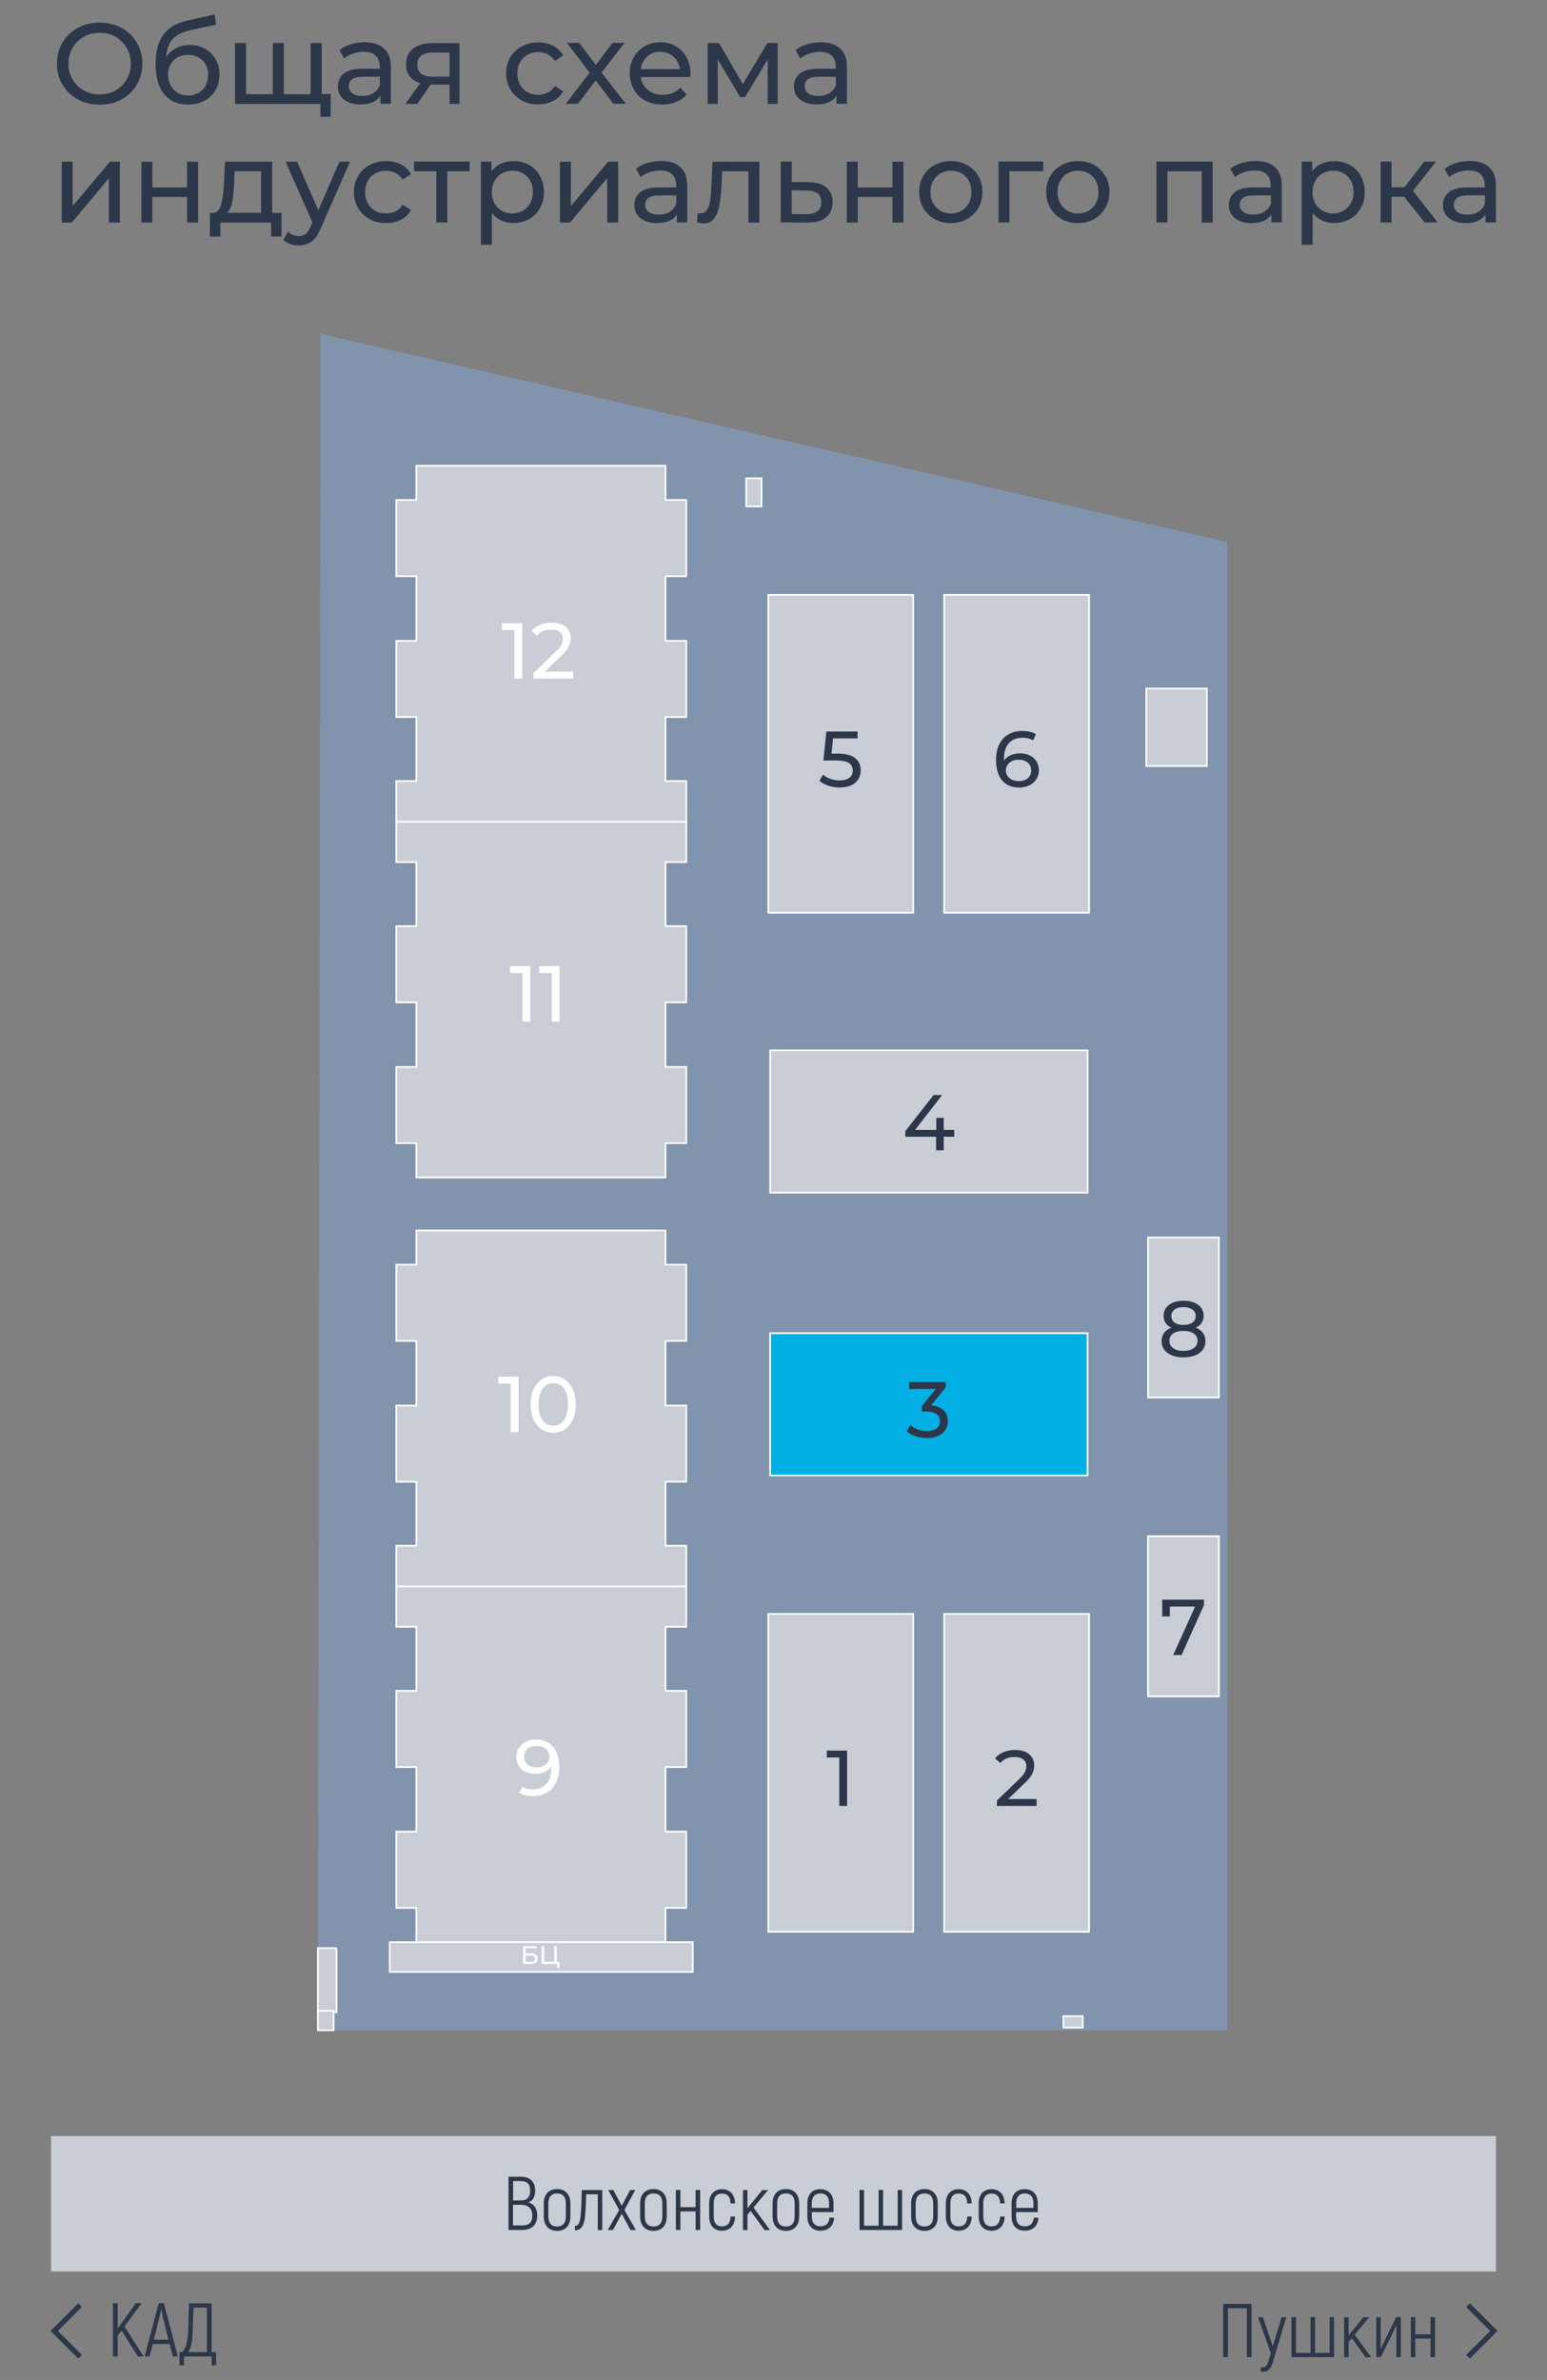 <?xml version="1.0" encoding="UTF-8"?> <svg xmlns="http://www.w3.org/2000/svg" xmlns:xlink="http://www.w3.org/1999/xlink" version="1.1" id="Слой_1" x="0px" y="0px" viewBox="0 0 3640.2 5600" style="enable-background:new 0 0 3640.2 5600;" xml:space="preserve"><rect x="0" y="0" width="3640.2" height="5600" fill="#808080" stroke="none"/> <style type="text/css"> .st0{fill:#8294AD;} .st1{fill:#C9CED6;stroke:#FFFFFF;stroke-width:4;stroke-miterlimit:10;} .st2{fill:#02AFE5;stroke:#FFFFFF;stroke-width:4;stroke-miterlimit:10;} .st3{fill:#C9CED6;} .st4{fill:#2C3749;} .st5{fill:none;stroke:#2C3749;stroke-width:12.14;stroke-miterlimit:10;} .st6{fill:#FFFFFF;} .st7{enable-background:new ;} </style> <title>Shema-b1</title> <polygon class="st0" points="754.3,1096.7 754.3,786.1 2887.7,1275.4 2887.7,4777.2 748,4777.2 "></polygon> <polygon class="st0" points="2887.7,3480.8 2887.7,4777.2 2869.6,4777.2 2868.1,3614.8 2859.8,3549.6 "></polygon> <path class="st0" d="M2831.8,3276.1v107.6c0,0,5.4,41.2,39.4,41.2h16.5V1275.4L1773.9,1020c0,0,7.9,10.1,40.8,17.1l908,208.3v61.5 h-20.3c0,0-33.6,7-33.6,31.4v19.6c0,0-0.2,13.3,16.3,26.6H2871l-8.4,174.3h-140.2l-36.8,21l-16.3,40.3v120l0.9,124l198.5,1.9 l-0.7,1398.1L2831.8,3276.1z"></path> <path class="st0" d="M2709.9,3130.2c0,0-43.8,5.1-43.8-53.1v-179.4c0,0,1.4-69,60.6-68.5h138.9v-690.6h-131.9 c0,0-49.4-3.7-57.8-33.1v-16.3c0,0,3.7-14.9,18.2-14.9h14c0,0,15.9,3.7,15.9,15.8v28.9h141.7v-250.3h-199.5v-241.9 c0,0,0.9-63.8,56.4-68h140.3v-166.9h-149.1c-9.9-0.1-19.7-2.6-28.4-7.4h185.9v179h-136.5c0,0-61.1,4.2-61.1,63.4v57.8h30.8v22.8 H2674v155.1h197.1l-3,1049.2L2709.9,3130.2z"></path> <path class="st0" d="M2665.4,4777.2v-414.9c0,0-3.5-77.3,77.3-77.3h126.9v492.1L2665.4,4777.2L2665.4,4777.2z"></path> <path class="st0" d="M1892,3816.9v-120.6c0,0-1-38.9-38.8-38.9h-37.7c0,0-61.9,2.8-61.9,74.8v890.5c0,0,3.2,64.5,50.3,64.5h54.5 c0,0,33.6-2.3,33.6-39V3816.9z"></path> <path class="st0" d="M2057.6,4530.8v119.5c0,0,3.1,31.5,28.3,31.5h33.6c0,0,41.9-1.8,41.9-59.1v-889.2c0,0,7.3-76.1-43-76.1h-25.2 c0,0-35.6,7.6-35.6,38.9V4530.8L2057.6,4530.8z"></path> <path class="st0" d="M852.8,3650.1c6.1-7.2,14.7-13.3,26.6-13.3l53.2-0.1v59.6h-79.8V3650.1z"></path> <path class="st0" d="M932.4,3767.8v57.9h-56.7c0,0-12.9-1.7-23.1-9.2v-48.7H932.4z"></path> <path class="st0" d="M852.8,3650.1v39.2h79.8v79.2h-79.8v48.4c-6.6-4.9-12.2-12.3-12.3-23.3v-119.8 C840.5,3673.9,843.9,3660.7,852.8,3650.1z"></path> <rect x="852.8" y="3702.5" class="st0" width="80.8" height="53.5"></rect> <path class="st0" d="M852.8,4323.2v69.2h79.8v19.6h-79.8v68c-6.6-4.9-12.2-12.3-12.3-23.3V4347 C840.5,4347,843.9,4333.8,852.8,4323.2z"></path> <path class="st0" d="M852.8,4323.2c6.1-7.2,14.7-13.3,26.6-13.3l53.2-0.1v82.6h-79.8V4323.2z"></path> <path class="st0" d="M932.5,4412v77.2h-56.7c0,0-12.9-1.7-23.1-9.2v-68H932.5z"></path> <path class="st0" d="M1683.3,4569.9c0,0,23.5-0.7,23.5,23.5v46.5c0,0-11.2,45.8-47.4,47.4H901.1c0,0-57.3-4.7-60.1-47.4v-39.1 c0,0,1-30.8,26-30.8h816.3V4569.9z"></path> <polygon class="st0" points="1630.1,4569.9 1683.3,4569.9 1683.3,4654.5 1662.3,4675.5 1553.3,4675.5 1553.3,4626.2 1540.7,4626.2 1540.7,4675.5 1307.9,4675.5 1307.9,4622.7 1237.7,4622.7 1237.7,4675.5 1003.8,4675.5 1003.8,4622.7 993.4,4622.7 993.4,4675.5 886.4,4675.5 867,4656.1 867,4569.9 "></polygon> <rect x="1763.8" y="3797.5" class="st0" width="44" height="748"></rect> <path class="st0" d="M2478.6,3816.9v-120.6c0,0,1-38.9,38.8-38.9h37.8c0,0,61.9,2.8,61.9,74.8v890.5c0,0-3.1,64.5-50.3,64.5h-54.5 c0,0-33.6-2.3-33.6-39L2478.6,3816.9L2478.6,3816.9z"></path> <path class="st0" d="M2313,4530.8v119.5c0,0-3.1,31.5-28.3,31.5h-33.6c0,0-41.9-1.8-41.9-59.1v-889.2c0,0-7.3-76.1,43-76.1h25.2 c0,0,35.7,7.6,35.7,38.9L2313,4530.8L2313,4530.8z"></path> <rect x="2562.7" y="3797.5" class="st0" width="44" height="748"></rect> <path class="st0" d="M1892,1419.1v-120.6c0,0-1-38.9-38.8-38.9h-37.7c0,0-61.9,2.8-61.9,74.8V2225c0,0,3.2,64.6,50.3,64.6h54.5 c0,0,33.6-2.3,33.6-39V1419.1z"></path> <path class="st0" d="M2057.6,2133.1v119.5c0,0,3.1,31.5,28.3,31.5h33.6c0,0,41.9-1.8,41.9-59.1v-889.3c0,0,7.3-76.1-43-76.1h-25.2 c0,0-35.6,7.6-35.6,38.9V2133.1L2057.6,2133.1z"></path> <rect x="1763.8" y="1399.7" class="st0" width="44" height="748"></rect> <path class="st0" d="M2478.6,1419.1v-120.6c0,0,1-38.9,38.8-38.9h37.8c0,0,61.9,2.8,61.9,74.8V2225c0,0-3.1,64.6-50.3,64.6h-54.5 c0,0-33.6-2.3-33.6-39L2478.6,1419.1L2478.6,1419.1z"></path> <path class="st0" d="M2313,2133.1v119.5c0,0-3.1,31.5-28.3,31.5h-33.6c0,0-41.9-1.8-41.9-59.1v-889.3c0,0-7.3-76.1,43-76.1h25.2 c0,0,35.7,7.6,35.7,38.9L2313,2133.1L2313,2133.1z"></path> <rect x="2562.7" y="1399.7" class="st0" width="44" height="748"></rect> <path class="st0" d="M1694.5,4323.2v69.2h-79.8v19.6h79.8v68c6.6-4.9,12.2-12.3,12.3-23.3V4347 C1706.8,4347,1703.4,4333.8,1694.5,4323.2z"></path> <path class="st0" d="M1694.5,4323.2c-6.1-7.2-14.7-13.3-26.6-13.3l-53.2-0.1v82.6h79.8L1694.5,4323.2L1694.5,4323.2z"></path> <path class="st0" d="M1614.7,4412v77.2h56.7c0,0,12.9-1.7,23.1-9.2v-68H1614.7z"></path> <path class="st0" d="M852.8,3991.2v69.2h79.8v19.6h-79.8v68c-6.6-4.9-12.2-12.3-12.3-23.3V4015 C840.5,4014.9,843.9,4001.8,852.8,3991.2z"></path> <path class="st0" d="M852.8,3991.2c6.1-7.2,14.7-13.3,26.6-13.3l53.2-0.1v82.6h-79.8V3991.2z"></path> <path class="st0" d="M932.5,4079.9v77.2h-56.7c0,0-12.9-1.7-23.1-9.2v-68H932.5z"></path> <path class="st0" d="M1694.5,3991.2v69.2h-79.8v19.6h79.8v68c6.6-4.9,12.2-12.3,12.3-23.3V4015 C1706.8,4014.9,1703.4,4001.8,1694.5,3991.2z"></path> <path class="st0" d="M1694.5,3991.2c-6.1-7.2-14.7-13.3-26.6-13.3l-53.2-0.1v82.6h79.8L1694.5,3991.2L1694.5,3991.2z"></path> <path class="st0" d="M1614.7,4079.9v77.2h56.7c0,0,12.9-1.7,23.1-9.2v-68H1614.7z"></path> <path class="st0" d="M1694.5,3650.1v39.2h-79.8v89.6h79.8v38c6.6-4.9,12.2-12.3,12.3-23.3v-119.7 C1706.8,3673.9,1703.4,3660.7,1694.5,3650.1z"></path> <path class="st0" d="M1694.5,3650.1c-6.1-7.2-14.7-13.3-26.6-13.3l-53.2-0.1v59.6h79.8L1694.5,3650.1L1694.5,3650.1z"></path> <path class="st0" d="M1614.7,3768.9v57.3h56.7c0,0,12.9-1.7,23.1-9.2v-48L1614.7,3768.9z"></path> <path class="st0" d="M1694.5,3320.6v69.2h-79.8v19.6h79.8v68c6.6-4.9,12.2-12.3,12.3-23.3v-109.7 C1706.8,3344.3,1703.4,3331.2,1694.5,3320.6z"></path> <path class="st0" d="M1694.5,3320.6c-6.1-7.2-14.7-13.3-26.6-13.3l-53.2-0.1v82.6h79.8L1694.5,3320.6L1694.5,3320.6z"></path> <path class="st0" d="M1614.7,3409.3v77.2h56.7c0,0,12.9-1.7,23.1-9.2v-68H1614.7z"></path> <rect x="1614.7" y="3376.3" class="st0" width="9.4" height="48"></rect> <path class="st0" d="M852.8,3320.6v69.2h79.8v19.6h-79.8v68c-6.6-4.9-12.2-12.3-12.3-23.3v-109.7 C840.5,3344.3,843.9,3331.2,852.8,3320.6z"></path> <path class="st0" d="M852.8,3320.6c6.1-7.2,14.7-13.3,26.6-13.3l53.2-0.1v82.6h-79.8V3320.6z"></path> <path class="st0" d="M932.5,3409.3v77.2h-56.7c0,0-12.9-1.7-23.1-9.2v-68H932.5z"></path> <rect x="923.2" y="3376.3" class="st0" width="9.4" height="48"></rect> <path class="st0" d="M1694.5,2988.9v69.2h-79.8v19.6h79.8v68c6.6-4.9,12.2-12.3,12.3-23.3v-109.8 C1706.8,3012.6,1703.4,2999.5,1694.5,2988.9z"></path> <path class="st0" d="M1694.5,2988.9c-6.1-7.2-14.7-13.3-26.6-13.3l-53.2-0.1v82.6h79.8L1694.5,2988.9L1694.5,2988.9z"></path> <path class="st0" d="M1614.7,3077.6v77.2h56.7c0,0,12.9-1.7,23.1-9.2v-68H1614.7z"></path> <rect x="1614.7" y="3044.6" class="st0" width="9.4" height="48"></rect> <path class="st0" d="M852.8,2988.9v69.2h79.8v19.6h-79.8v68c-6.6-4.9-12.2-12.3-12.3-23.3v-109.8 C840.5,3012.6,843.9,2999.5,852.8,2988.9z"></path> <path class="st0" d="M852.8,2988.9c6.1-7.2,14.7-13.3,26.6-13.3l53.2-0.1v82.6h-79.8V2988.9z"></path> <path class="st0" d="M932.5,3077.6v77.2h-56.7c0,0-12.9-1.7-23.1-9.2v-68H932.5z"></path> <rect x="923.2" y="3044.6" class="st0" width="9.4" height="48"></rect> <path class="st0" d="M950.6,2856.6h646.1c7.8,0,14.2,6.4,14.2,14.2v10.1c0,7.8-6.4,14.2-14.2,14.2H950.6c-7.8,0-14.2-6.4-14.2-14.2 v-10.1C936.4,2863,942.7,2856.6,950.6,2856.6z"></path> <rect x="955.8" y="2856.6" class="st0" width="635.8" height="38.5"></rect> <rect x="972.1" y="2886" class="st0" width="603" height="9.2"></rect> <path class="st0" d="M950.6,2773.5h646.1c7.8,0,14.2,6.4,14.2,14.2v10.1c0,7.8-6.4,14.2-14.2,14.2H950.6c-7.8,0-14.2-6.4-14.2-14.2 v-10.1C936.4,2779.8,942.7,2773.5,950.6,2773.5z"></path> <rect x="955.8" y="2773.5" class="st0" width="635.8" height="38.5"></rect> <rect x="972.1" y="2773.5" class="st0" width="603" height="9.2"></rect> <path class="st0" d="M754.3,3024.4h20.1c9.7,0,17.6,7.9,17.6,17.6v6.7c0,9.7-7.9,17.6-17.6,17.6h-20.1V3024.4L754.3,3024.4z"></path> <path class="st0" d="M754.3,3409.3h20.1c9.7,0,17.6,7.9,17.6,17.7v6.7c0,9.7-7.9,17.6-17.6,17.6h-20.1V3409.3L754.3,3409.3z"></path> <path class="st0" d="M754.3,3796.8h20.1c9.7,0,17.6,7.9,17.6,17.6v6.7c0,9.7-7.9,17.6-17.6,17.6h-20.1V3796.8L754.3,3796.8z"></path> <path class="st0" d="M754.3,4184h20.1c9.7,0,17.6,7.9,17.6,17.6v6.7c0,9.7-7.9,17.6-17.6,17.7l0,0h-20.1V4184z"></path> <path class="st0" d="M774.4,4572.7h-20.1v11.3h36.5C788.2,4577.2,781.7,4572.7,774.4,4572.7z"></path> <path class="st1" d="M790.8,4583.9H748v151h44v-144.6C792,4588.1,791.6,4586,790.8,4583.9z"></path> <path class="st0" d="M852.8,1851.6c6.1-7.2,14.7-13.3,26.6-13.3l53.2-0.1v59.6h-79.8V1851.6z"></path> <path class="st0" d="M932.4,1969.3v57.9h-56.7c0,0-12.9-1.7-23.1-9.2v-48.7L932.4,1969.3L932.4,1969.3z"></path> <path class="st0" d="M852.8,1851.6v39.2h79.8v79.2h-79.8v48.3c-6.6-4.9-12.2-12.3-12.3-23.3v-119.7 C840.5,1875.3,843.9,1862.2,852.8,1851.6z"></path> <rect x="852.8" y="1904" class="st0" width="80.8" height="53.5"></rect> <path class="st0" d="M852.8,2524.7v69.2h79.8v19.6h-79.8v68c-6.6-4.9-12.2-12.3-12.3-23.3v-109.7 C840.5,2548.5,843.9,2535.4,852.8,2524.7z"></path> <path class="st0" d="M852.8,2524.7c6.1-7.2,14.7-13.3,26.6-13.3l53.2-0.1v82.6h-79.8V2524.7z"></path> <path class="st0" d="M932.5,2613.5v77.2h-56.7c0,0-12.9-1.7-23.1-9.2v-68H932.5z"></path> <path class="st0" d="M1694.5,2524.7v69.2h-79.8v19.6h79.8v68c6.6-4.9,12.2-12.3,12.3-23.3v-109.7 C1706.8,2548.5,1703.4,2535.4,1694.5,2524.7z"></path> <path class="st0" d="M1694.5,2524.7c-6.1-7.2-14.7-13.3-26.6-13.3l-53.2-0.1v82.6h79.8L1694.5,2524.7L1694.5,2524.7z"></path> <path class="st0" d="M1614.7,2613.5v77.2h56.7c0,0,12.9-1.7,23.1-9.2v-68H1614.7z"></path> <path class="st0" d="M852.8,2192.7v69.2h79.8v19.6h-79.8v68c-6.6-4.9-12.2-12.3-12.3-23.3v-109.7 C840.5,2216.4,843.9,2203.3,852.8,2192.7z"></path> <path class="st0" d="M852.8,2192.7c6.1-7.2,14.7-13.3,26.6-13.3l53.2-0.1v82.6h-79.8V2192.7z"></path> <path class="st0" d="M932.5,2281.4v77.2h-56.7c0,0-12.9-1.7-23.1-9.2v-68H932.5z"></path> <path class="st0" d="M1694.5,2192.7v69.2h-79.8v19.6h79.8v68c6.6-4.9,12.2-12.3,12.3-23.3v-109.7 C1706.8,2216.4,1703.4,2203.3,1694.5,2192.7z"></path> <path class="st0" d="M1694.5,2192.7c-6.1-7.2-14.7-13.3-26.6-13.3l-53.2-0.1v82.6h79.8L1694.5,2192.7L1694.5,2192.7z"></path> <path class="st0" d="M1614.7,2281.4v77.2h56.7c0,0,12.9-1.7,23.1-9.2v-68H1614.7z"></path> <path class="st0" d="M1694.5,1851.6v39.2h-79.8v89.6h79.8v38c6.6-4.9,12.2-12.3,12.3-23.3v-119.7 C1706.8,1875.3,1703.4,1862.2,1694.5,1851.6z"></path> <path class="st0" d="M1694.5,1851.6c-6.1-7.2-14.7-13.3-26.6-13.3l-53.2-0.1v59.6h79.8L1694.5,1851.6L1694.5,1851.6z"></path> <path class="st0" d="M1614.7,1970.4v57.2h56.7c0,0,12.9-1.7,23.1-9.2v-48H1614.7z"></path> <path class="st0" d="M1694.5,1522.1v69.2h-79.8v19.6h79.8v68c6.6-4.9,12.2-12.3,12.3-23.3v-109.8 C1706.8,1545.8,1703.4,1532.7,1694.5,1522.1z"></path> <path class="st0" d="M1694.5,1522.1c-6.1-7.2-14.7-13.3-26.6-13.3l-53.2-0.1v82.6h79.8L1694.5,1522.1L1694.5,1522.1z"></path> <path class="st0" d="M1614.7,1610.8v77.3h56.7c0,0,12.9-1.7,23.1-9.2v-68L1614.7,1610.8z"></path> <rect x="1614.7" y="1577.8" class="st0" width="9.4" height="48"></rect> <path class="st0" d="M852.8,1522.1v69.2h79.8v19.6h-79.8v68c-6.6-4.9-12.2-12.3-12.3-23.3v-109.8 C840.5,1545.8,843.9,1532.7,852.8,1522.1z"></path> <path class="st0" d="M852.8,1522.1c6.1-7.2,14.7-13.3,26.6-13.3l53.2-0.1v82.6h-79.8V1522.1z"></path> <path class="st0" d="M932.5,1610.8v77.3h-56.7c0,0-12.9-1.7-23.1-9.2v-68L932.5,1610.8z"></path> <rect x="923.2" y="1577.8" class="st0" width="9.4" height="48"></rect> <path class="st0" d="M1694.5,1190.4v69.2h-79.8v19.5h79.8v68c6.6-4.9,12.2-12.3,12.3-23.3v-109.7 C1706.8,1214.1,1703.4,1201,1694.5,1190.4z"></path> <path class="st0" d="M1694.5,1190.4c-6.1-7.2-14.7-13.3-26.6-13.3l-53.2-0.1v82.6h79.8L1694.5,1190.4L1694.5,1190.4z"></path> <path class="st0" d="M1614.7,1279.1v77.2h56.7c0,0,12.9-1.7,23.1-9.2v-68H1614.7z"></path> <rect x="1614.7" y="1246.1" class="st0" width="9.4" height="48"></rect> <path class="st0" d="M852.8,1190.4v69.2h79.8v19.5h-79.8v68c-6.6-4.9-12.2-12.3-12.3-23.3v-109.7 C840.5,1214.1,843.9,1201,852.8,1190.4z"></path> <path class="st0" d="M852.8,1190.4c6.1-7.2,14.7-13.3,26.6-13.3l53.2-0.1v82.6h-79.8V1190.4z"></path> <path class="st0" d="M932.5,1279.1v77.2h-56.7c0,0-12.9-1.7-23.1-9.2v-68H932.5z"></path> <rect x="923.2" y="1246.1" class="st0" width="9.4" height="48"></rect> <path class="st0" d="M894.7,1058.2h751.9c7.8,0,14.2,6.4,14.2,14.2v10.1c0,7.8-6.4,14.2-14.2,14.2H894.7c-7.8,0-14.2-6.4-14.2-14.2 v-10.1C880.5,1064.5,886.8,1058.2,894.7,1058.2z"></path> <rect x="898.8" y="1066.6" class="st0" width="743.6" height="30.1"></rect> <path class="st0" d="M754.3,1437.6h20.1c9.7,0,17.6,7.9,17.6,17.6v6.7c0,9.7-7.9,17.6-17.6,17.6l0,0h-20.1V1437.6L754.3,1437.6z"></path> <path class="st0" d="M754.3,1826.1h20.1c9.7,0,17.6,7.9,17.6,17.6v6.7c0,9.7-7.9,17.6-17.6,17.6h-20.1V1826.1z"></path> <path class="st0" d="M754.3,2212.2h20.1c9.7,0,17.6,7.9,17.6,17.6v6.7c0,9.7-7.9,17.6-17.6,17.6h-20.1V2212.2L754.3,2212.2z"></path> <path class="st0" d="M754.3,2603.1h20.1c9.7,0,17.6,7.9,17.6,17.6v6.7c0,9.7-7.9,17.6-17.6,17.6h-20.1V2603.1L754.3,2603.1z"></path> <rect x="748" y="4731.4" class="st1" width="37" height="45.8"></rect> <path class="st0" d="M1238.8,4736.7h65.1c10.3,0,18.7,8.4,18.7,18.7l0,0v21.8H1220v-21.8C1220,4745.1,1228.4,4736.7,1238.8,4736.7 C1238.7,4736.7,1238.7,4736.7,1238.8,4736.7L1238.8,4736.7z"></path> <rect x="1238.7" y="4736.7" class="st0" width="65.1" height="40.5"></rect> <path class="st0" d="M2153.8,4736.7h65.1c10.3,0,18.7,8.4,18.7,18.7l0,0v21.8H2135v-21.8C2135,4745.1,2143.4,4736.7,2153.8,4736.7 L2153.8,4736.7L2153.8,4736.7z"></path> <rect x="2153.7" y="4736.7" class="st0" width="65.1" height="40.5"></rect> <path class="st0" d="M1633.4,4736.7h-43.8c-1.3,0.4-2.6,1-3.7,1.7v38.8h114.2C1700.1,4777.2,1681.4,4736.7,1633.4,4736.7z"></path> <path class="st0" d="M1576.6,4757v20.3h9.3v-38.8C1582,4740.8,1576.6,4746,1576.6,4757z"></path> <path class="st0" d="M1826.4,4736.7h43.8c1.3,0.4,2.6,1,3.7,1.7v38.8h-114.2C1759.7,4777.2,1778.4,4736.7,1826.4,4736.7z"></path> <path class="st0" d="M1883.2,4757v20.3h-9.3v-38.8C1877.8,4740.8,1883.2,4746,1883.2,4757z"></path> <path class="st0" d="M2555,2997.8h18c24.3,0,44.1,19.7,44.1,44.1v522.8c0,24.3-19.7,44.1-44.1,44.1h-18c-24.3,0-44.1-19.7-44.1-44.1 v-522.8C2510.9,3017.6,2530.7,2997.8,2555,2997.8z"></path> <path class="st0" d="M2311.2,2997.8h72c24.3,0,44.1,19.7,44.1,44.1v522.8c0,24.3-19.7,44.1-44.1,44.1h-72 c-24.3,0-44.1-19.7-44.1-44.1v-522.8C2267.2,3017.6,2286.9,2997.8,2311.2,2997.8z"></path> <rect x="2559.2" y="3136.9" class="st0" width="47.5" height="158.7"></rect> <rect x="2559.2" y="3313.1" class="st0" width="47.5" height="158.7"></rect> <rect x="2559.2" y="3276.1" class="st0" width="18.2" height="57.3"></rect> <path class="st0" d="M1797.6,2997.9h18c24.3,0,44.1,19.7,44.1,44.1v522.8c0,24.3-19.7,44.1-44.1,44.1h-18 c-24.3,0-44.1-19.7-44.1-44.1V3042C1753.6,3017.6,1773.3,2997.9,1797.6,2997.9z"></path> <path class="st0" d="M1987.4,2997.9h72c24.3,0,44.1,19.7,44.1,44.1v522.8c0,24.3-19.7,44.1-44.1,44.1h-72 c-24.3,0-44.1-19.7-44.1-44.1V3042C1943.3,3017.6,1963.1,2997.9,1987.4,2997.9z"></path> <rect x="1763.9" y="3136.9" class="st0" width="47.5" height="158.7"></rect> <rect x="1763.9" y="3313.1" class="st0" width="47.5" height="158.7"></rect> <rect x="1793.3" y="3276.1" class="st0" width="18.2" height="57.3"></rect> <path class="st0" d="M2555,2332.4h18c24.3,0,44.1,19.7,44.1,44.1v522.8c0,24.3-19.7,44.1-44.1,44.1h-18c-24.3,0-44.1-19.7-44.1-44.1 v-522.8C2510.9,2352.1,2530.7,2332.4,2555,2332.4z"></path> <path class="st0" d="M2311.2,2332.4h72c24.3,0,44.1,19.7,44.1,44.1v522.8c0,24.3-19.7,44.1-44.1,44.1h-72 c-24.3,0-44.1-19.7-44.1-44.1v-522.8C2267.2,2352.1,2286.9,2332.4,2311.2,2332.4z"></path> <rect x="2559.2" y="2471.5" class="st0" width="47.5" height="158.7"></rect> <rect x="2559.2" y="2647.6" class="st0" width="47.5" height="158.7"></rect> <rect x="2559.2" y="2610.6" class="st0" width="18.2" height="57.3"></rect> <path class="st0" d="M1797.6,2332.4h18c24.3,0,44.1,19.7,44.1,44.1v522.8c0,24.3-19.7,44.1-44.1,44.1h-18 c-24.3,0-44.1-19.7-44.1-44.1v-522.8C1753.6,2352.1,1773.3,2332.4,1797.6,2332.4z"></path> <path class="st0" d="M1987.4,2332.4h72c24.3,0,44.1,19.7,44.1,44.1v522.8c0,24.3-19.7,44.1-44.1,44.1h-72 c-24.3,0-44.1-19.7-44.1-44.1v-522.8C1943.3,2352.1,1963.1,2332.4,1987.4,2332.4z"></path> <rect x="1763.9" y="2471.5" class="st0" width="47.5" height="158.7"></rect> <rect x="1763.9" y="2647.6" class="st0" width="47.5" height="158.7"></rect> <rect x="1793.3" y="2610.6" class="st0" width="18.2" height="57.3"></rect> <path class="st0" d="M2370.1,1213.2L1828,1090.6c-8.2-1.9-16.5-2.7-24.9-2.5v125.1h0.5H2370.1z"></path> <path class="st0" d="M1775.1,1095.9c0,0-19.1,13.3-19.1,31.8v48.9c0,0,6,36.3,47.1,36.6v-125.1 C1793.8,1088.4,1783.4,1090.3,1775.1,1095.9z"></path> <rect x="1756" y="1125.4" class="st1" width="35.9" height="66.2"></rect> <path class="st0" d="M2582.7,4744h-80.3v33.2h114.2C2609,4762.9,2597.2,4751.2,2582.7,4744z"></path> <path class="st0" d="M2549.9,4736.7H2506c-1.3,0.4-2.6,1-3.7,1.7c-2.3,1.4-4.3,3.3-5.8,5.6c-2.4,3.9-3.6,8.4-3.5,12.9v20.3h9.3V4744 h80.3C2572.4,4739.1,2561.2,4736.6,2549.9,4736.7z"></path> <rect x="2502.3" y="4744" class="st1" width="45.5" height="26.9"></rect> <path class="st0" d="M774.4,2764.6h-20.1v6h33.3C784.3,2766.8,779.5,2764.6,774.4,2764.6z"></path> <path class="st0" d="M754.3,2902.5h20.1c5.7,0,11-2.8,14.3-7.4h-34.4L754.3,2902.5L754.3,2902.5z"></path> <path class="st0" d="M792,2782.2c0-4.3-1.6-8.4-4.4-11.6h-33.3v124.5h34.4c2.1-3,3.3-6.6,3.3-10.2V2782.2z"></path> <rect x="2744.4" y="4300.1" class="st0" width="87" height="116.4"></rect> <rect x="2713.7" y="4681.8" class="st0" width="136.3" height="45.4"></rect> <rect x="2722.1" y="4560.2" class="st0" width="19.6" height="103.5"></rect> <rect x="2749.4" y="4560.2" class="st0" width="19.6" height="103.5"></rect> <rect x="2776.8" y="4560.2" class="st0" width="19.6" height="103.5"></rect> <rect x="2804.1" y="4560.2" class="st0" width="19.6" height="103.5"></rect> <rect x="2831.4" y="4560.2" class="st0" width="19.6" height="103.5"></rect> <rect x="2722.1" y="4450.4" class="st0" width="19.6" height="103.5"></rect> <rect x="2749.4" y="4450.4" class="st0" width="19.6" height="103.5"></rect> <rect x="2776.8" y="4450.4" class="st0" width="19.6" height="103.5"></rect> <rect x="2804.1" y="4450.4" class="st0" width="19.6" height="103.5"></rect> <rect x="2831.4" y="4450.4" class="st0" width="19.6" height="103.5"></rect> <rect x="2722.1" y="4760.6" class="st0" width="26.6" height="16.6"></rect> <rect x="2792.7" y="4760.6" class="st0" width="26.6" height="16.6"></rect> <path class="st0" d="M2869.6,4088.8h-140c0,0-42.4-4.7-60.1-36.4c0,0-10.3-17.7,7.9-17.7h33.1c0,0,15.4-0.9,15.4,11.7v34.9h143.8 L2869.6,4088.8z"></path> <path class="st0" d="M2693.6,3480.8c-27.9,3.4-27.5,50.1-27.5,50.1v366.3c0,52.7,51.7,51.7,51.7,51.7l31.7-301.5v-32.7h-55.9V3480.8 z"></path> <path class="st0" d="M2717.9,3480.6h-21c-1.1,0-2.2,0.1-3.3,0.2v133.9h55.9v-79.6C2749.6,3486.7,2717.9,3480.6,2717.9,3480.6z"></path> <path class="st0" d="M2863.5,3480.6h21c1.1,0,2.2,0.1,3.3,0.2v133.9h-55.9v-79.6C2831.8,3486.7,2863.5,3480.6,2863.5,3480.6z"></path> <path class="st0" d="M2693.6,3421.5c-27.9-3.4-27.5-50.1-27.5-50.1v-129.2c0-52.7,51.7-51.7,51.7-51.7l31.7,64.4v32.7h-55.9V3421.5z "></path> <path class="st0" d="M2717.9,3421.7h-21c-1.1,0-2.2-0.1-3.3-0.2v-133.9h55.9v79.6C2749.6,3415.6,2717.9,3421.7,2717.9,3421.7z"></path> <path class="st0" d="M1681.3,998.7c0,0-16.9,11.8-38.9,11.8h-303.7c0,0-30.8,0-53.8-23.1s-89.5-91.6-89.5-91.6H787.2L769,911.3 c0,0,23.8,14,23.8,41.9v124.2c0,0-2.5,7.5-7.7,10h-30.8V786.1L1681.3,998.7z"></path> <path class="st0" d="M754.3,1093h18.9c0,0,7.3-1.6,11.9-5.6h-30.8L754.3,1093L754.3,1093z"></path> <polygon class="st1" points="1614.7,3827.9 1614.7,3732.2 1565.9,3732.2 979.7,3732.2 932.5,3732.2 932.5,3827.9 979.7,3827.9 979.7,3978.5 932.5,3978.5 932.5,4157.9 979.7,4157.9 979.7,4309.8 932.5,4309.8 932.5,4489.2 979.7,4489.2 979.7,4569.9 1565.9,4569.9 1565.9,4489.2 1614.7,4489.2 1614.7,4309.8 1565.9,4309.8 1565.9,4157.9 1614.7,4157.9 1614.7,3978.5 1565.9,3978.5 1565.9,3827.9 "></polygon> <polygon class="st1" points="1614.7,3155.2 1614.7,2975.8 1565.9,2975.8 1565.9,2895.2 979.7,2895.2 979.7,2975.8 932.5,2975.8 932.5,3155.2 979.7,3155.2 979.7,3307.2 932.5,3307.2 932.5,3486.5 979.7,3486.5 979.7,3637.1 932.5,3637.1 932.5,3732.9 979.7,3732.9 1565.9,3732.9 1614.7,3732.9 1614.7,3637.1 1565.9,3637.1 1565.9,3486.5 1614.7,3486.5 1614.7,3307.2 1565.9,3307.2 1565.9,3155.2 "></polygon> <rect x="1807.9" y="1399.7" class="st0" width="341" height="748"></rect> <rect x="2221.7" y="1399.7" class="st0" width="341" height="748"></rect> <rect x="1807.9" y="3797.5" class="st0" width="341" height="748"></rect> <rect x="2221.7" y="3797.5" class="st0" width="341" height="748"></rect> <rect x="1812.3" y="3136.9" class="st0" width="746.9" height="334.8"></rect> <rect x="1812.3" y="2471.5" class="st0" width="746.9" height="334.8"></rect> <polygon class="st1" points="1614.7,2028.6 1614.7,1932.9 1565.9,1932.9 979.7,1932.9 932.5,1932.9 932.5,2028.6 979.7,2028.6 979.7,2179.2 932.5,2179.2 932.5,2358.6 979.7,2358.6 979.7,2510.5 932.5,2510.5 932.5,2689.9 979.7,2689.9 979.7,2770.6 1565.9,2770.6 1565.9,2689.9 1614.7,2689.9 1614.7,2510.5 1565.9,2510.5 1565.9,2358.6 1614.7,2358.6 1614.7,2179.2 1565.9,2179.2 1565.9,2028.6 "></polygon> <g> <rect x="917.1" y="4569.9" class="st1" width="713" height="70"></rect> <rect x="2697.2" y="1620.1" class="st1" width="142.6" height="182.4"></rect> </g> <rect x="2701.4" y="2911.9" class="st1" width="166.7" height="376.4"></rect> <rect x="2701.4" y="3614.8" class="st1" width="166.7" height="376.4"></rect> <rect x="1807.9" y="1399.7" class="st1" width="341" height="748"></rect> <rect x="2221.7" y="1399.7" class="st1" width="341" height="748"></rect> <rect x="1807.9" y="3797.5" class="st1" width="341" height="748"></rect> <rect x="2221.7" y="3797.5" class="st1" width="341" height="748"></rect> <rect x="1812.3" y="2471.5" class="st1" width="746.9" height="334.8"></rect> <rect x="1812.3" y="3136.9" class="st2" width="746.9" height="334.8"></rect> <polyline class="st3" points="120,5026.1 3520,5026.1 3520,5185.5 3520,5344.8 120,5344.8 "></polyline> <g> <path class="st4" d="M1264.2,5212.8c0,22.5-13.3,34.3-35.5,34.3h-32.2v-125.3h29.4c20.9,0,33.4,11.8,33.4,32.5 c0,15.5-6.4,25.2-16.4,27.6C1255.7,5185.1,1264.2,5196.1,1264.2,5212.8z M1207.4,5132v45.5h18.5c14.6,0,21.6-7.9,21.6-23.4 c0-15.2-7.3-22.1-22.2-22.1H1207.4z M1252.6,5212.7c0-16.4-10.6-24.9-26.4-24.9h-19.1v48.6h21.2 C1244.7,5236.7,1252.6,5229.5,1252.6,5212.7L1252.6,5212.7z"></path> </g> <g> <path class="st4" d="M1279.6,5215.2v-30.4c0-22.1,12.4-34,31.3-34s31.3,12.1,31.3,34v30.4c0,22.1-12.4,34-31.3,34 S1279.6,5237.3,1279.6,5215.2z M1331.5,5215.2v-30.4c0-16.4-7.9-23.7-20.6-23.7s-20.6,7.3-20.6,23.7v30.4 c0,16.4,7.9,23.7,20.6,23.7S1331.5,5231.6,1331.5,5215.2L1331.5,5215.2z"></path> <path class="st4" d="M1352.8,5237.6c11.2,0,13.1-15.2,14.3-34c1.2-17.3,1.5-33.1,1.8-50.4h48.3v94.1h-10.6v-84.1h-27.3 c-0.3,14-1.2,31.9-1.8,42.2c-1.5,28.2-7.9,42.5-24.6,42.5v-10.3H1352.8z"></path> <path class="st4" d="M1483.6,5247.1l-20.6-38.2l-20.6,38.2H1430l27-47l-25.8-47h12.1l19.7,37l19.7-37h12.1l-25.5,47l27,47H1483.6z"></path> <path class="st4" d="M1506.3,5215.2v-30.4c0-22.1,12.4-34,31.3-34s31.3,12.1,31.3,34v30.4c0,22.1-12.4,34-31.3,34 C1519.1,5249.2,1506.3,5237.3,1506.3,5215.2z M1558.5,5215.2v-30.4c0-16.4-7.9-23.7-20.6-23.7s-20.6,7.3-20.6,23.7v30.4 c0,16.4,7.9,23.7,20.6,23.7S1558.5,5231.6,1558.5,5215.2L1558.5,5215.2z"></path> <path class="st4" d="M1647.5,5153v94.1h-10.6v-43.7H1601v43.7h-10.6V5153h10.6v40.4h35.8V5153H1647.5z"></path> <path class="st4" d="M1668.7,5215.5v-31c0-21.5,12.1-33.4,30-33.4c18.5,0,30.3,12.1,31,33.4h-10.6c-0.6-15.8-7.6-23.1-20.3-23.1 c-12.1,0-19.4,7.3-19.4,23.1v31c0,15.8,7.3,23.1,19.4,23.1c12.4,0,19.7-7.3,20.3-23.1h10.6c-0.6,21.5-12.4,33.4-31.3,33.4 C1680.6,5248.9,1668.7,5236.7,1668.7,5215.5z"></path> </g> <g> <path class="st4" d="M1766.1,5202.1l-7.3,9.1v36.1h-10.6v-94.1h10.6v42.5c4.6-5.5,9.4-11.2,14-17l20.9-25.5h13.7l-34.3,41 l38.8,53.1H1799L1766.1,5202.1z"></path> </g> <g> <path class="st4" d="M1818,5215.2v-30.4c0-22.1,12.4-34,31.3-34s31.3,12.1,31.3,34v30.4c0,22.1-12.4,34-31.3,34 S1818,5237.3,1818,5215.2z M1869.9,5215.2v-30.4c0-16.4-7.9-23.7-20.6-23.7s-20.6,7.3-20.6,23.7v30.4c0,16.4,7.9,23.7,20.6,23.7 S1869.9,5231.6,1869.9,5215.2L1869.9,5215.2z"></path> <path class="st4" d="M1962.8,5218.2c-1.5,19.7-13.1,30.6-32.8,30.6c-18.2,0-30.3-12.1-30.3-33.4v-31c0-21.5,12.1-33.4,30.3-33.4 c18.8,0,31.3,12.1,31.3,33.4v20.6h-51v10.3c0,15.8,7.6,23.1,19.7,23.1c13.7,0,20.3-6.4,21.8-20.3L1962.8,5218.2L1962.8,5218.2z M1910.3,5184.2v10.9h40.4v-10.9c0-15.8-7.6-23.1-20.6-23.1C1917.9,5161.2,1910.3,5168.8,1910.3,5184.2L1910.3,5184.2z"></path> <path class="st4" d="M2122.7,5153v94.1h-100.2V5153h10.6v84h34.3v-84h10.6v84h34.3v-84H2122.7z"></path> <path class="st4" d="M2144,5215.2v-30.4c0-22.1,12.4-34,31.3-34s31.3,12.1,31.3,34v30.4c0,22.1-12.4,34-31.3,34 C2156.7,5249.2,2144,5237.3,2144,5215.2z M2195.9,5215.2v-30.4c0-16.4-7.9-23.7-20.6-23.7s-20.6,7.3-20.6,23.7v30.4 c0,16.4,7.9,23.7,20.6,23.7S2195.9,5231.6,2195.9,5215.2L2195.9,5215.2z"></path> <path class="st4" d="M2225.6,5215.5v-31c0-21.5,12.1-33.4,30-33.4c18.5,0,30.4,12.1,31,33.4H2276c-0.6-15.8-7.6-23.1-20.3-23.1 c-12.1,0-19.4,7.3-19.4,23.1v31c0,15.8,7.3,23.1,19.4,23.1c12.4,0,19.7-7.3,20.3-23.1h10.6c-0.6,21.5-12.4,33.4-31.3,33.4 C2237.8,5248.9,2225.6,5236.7,2225.6,5215.5z"></path> <path class="st4" d="M2303,5215.5v-31c0-21.5,12.1-33.4,30-33.4c18.5,0,30.4,12.1,31,33.4h-10.6c-0.6-15.8-7.6-23.1-20.3-23.1 c-12.1,0-19.4,7.3-19.4,23.1v31c0,15.8,7.3,23.1,19.4,23.1c12.4,0,19.7-7.3,20.3-23.1h10.6c-0.6,21.5-12.4,33.4-31.3,33.4 C2315.1,5248.9,2303,5236.7,2303,5215.5z"></path> <path class="st4" d="M2443.5,5218.2c-1.5,19.7-13.1,30.6-32.8,30.6c-18.2,0-30.4-12.1-30.4-33.4v-31c0-21.5,12.1-33.4,30.4-33.4 c18.8,0,31.3,12.1,31.3,33.4v20.6h-51v10.3c0,15.8,7.6,23.1,19.7,23.1c13.7,0,20.3-6.4,21.9-20.3L2443.5,5218.2L2443.5,5218.2z M2391.3,5184.2v10.9h40.4v-10.9c0-15.8-7.6-23.1-20.6-23.1C2398.6,5161.2,2391.3,5168.8,2391.3,5184.2L2391.3,5184.2z"></path> </g> <g> <path class="st4" d="M286,5483.8l-9.1,12.1v48.9h-11.2v-125.3h11.2v59.8l10.3-14.6l32.2-45.2h13.7l-40.1,54.6l44.9,70.7h-13.4 L286,5483.8z"></path> </g> <g> <path class="st4" d="M399.2,5515.3h-39.8l-7.3,29.4h-11.8l33.1-125.3h12.1l33.1,125.3h-11.8L399.2,5515.3z M396.5,5505.3 l-12.8-51.9c-1.8-7.6-3.6-16.7-4.3-19.7h-0.3c-0.6,3-2.4,12.1-4.3,19.7l-12.8,51.9H396.5z"></path> </g> <g> <path class="st4" d="M508.5,5534.5v31h-10.6v-20.6h-65v20.6h-10.6v-31h6.7c7.3-7,12.8-24.3,13.7-46.4l2.1-68.3h53.1v115h10.6 L508.5,5534.5z M486.6,5429.8h-31.3l-2.1,61c-0.6,20.3-4.5,34.6-10.3,43.7h44v-104.7H486.6z"></path> </g> <g> <path class="st4" d="M183.1,233.8c-14.9-8.2-27.3-20.1-36.1-34.6c-8.8-14.9-13-31.3-13-49.5s4.3-34.6,13.1-49.5 c8.5-14.7,21.1-26.7,36.1-34.6c15.2-8.5,32.5-12.4,51.6-12.4c18.8,0,36.1,4.3,51.3,12.4c15.2,8.5,27.3,20,35.8,34.6 c8.7,15,13.2,32.1,13,49.5c0,18.5-4.3,34.9-13,49.5c-8.5,14.6-20.6,26.1-35.8,34.6s-32.5,12.4-51.3,12.4 C215.6,246.3,198.3,242.3,183.1,233.8z M272,212.9c10.9-6.2,19.9-15.2,26.1-26.1c6.5-11.2,9.8-24,9.7-37c0.1-13-3.2-25.8-9.7-37 c-6.3-10.8-15.3-19.9-26.1-26.2c-10.9-6.4-23.7-9.4-37.3-9.4c-14,0-26.4,3-37.6,9.4c-11,6.1-20.2,15.1-26.4,26.1 c-6.5,11.2-9.8,24-9.7,37c-0.1,13,3.2,25.8,9.7,37c6.3,10.9,15.4,19.9,26.4,26.1c11.2,6.4,23.7,9.4,37.6,9.4 C248.4,222.3,260.8,219.3,272,212.9z"></path> <path class="st4" d="M483,114.9c10.2,5.9,18.6,14.4,24.6,24.6c6,11.1,9,23.5,8.8,36.1c0,14-3,26.1-9.4,36.7 c-6.1,10.7-15.1,19.3-26.1,24.9c-11.2,6.1-24,8.8-38.5,8.8c-24.3,0-43.1-8.2-56.5-24.9s-19.7-40.1-19.7-70.4 c0-29.4,6.1-52.5,18.2-68.9c12.1-16.7,30.7-27.6,55.2-33.1l65.3-14.6l3.6,23.7l-60.1,13.1c-18.8,4.2-32.8,11.2-41.9,20.9 c-9.1,10-14.3,24.3-15.8,42.8c5.9-9,14-16.4,23.7-21.2c9.7-5.2,20.6-7.6,32.8-7.6C460.5,106.1,472.4,108.8,483,114.9z M466.9,218.7 c7.1-4.1,12.9-10.1,16.7-17.3c4.1-7.6,6.2-16.2,6.1-24.9c0-14.3-4.3-25.8-13-34.3c-8.5-8.5-20-13.1-34-13.1s-25.5,4.3-34.3,13.1 c-8.8,8.5-13,20-13,34.3c-0.1,8.7,2,17.2,6.1,24.9c3.9,7.2,9.8,13.2,17,17.3c7.3,4.3,15.2,6.1,24.3,6.1 C451.1,224.9,459.5,222.8,466.9,218.7z"></path> <path class="st4" d="M757,101.2v143.3H553.1V101.2h25.8v120.5H642V101.2h25.8v120.5h63.1V101.2H757z M778.2,221.7v53.1H754v-30.7 h-24v-22.8h48.3L778.2,221.7z"></path> <path class="st4" d="M903.9,114.3c10.6,9.7,15.8,24.3,15.8,43.4v86.5h-24.6v-18.8c-4.5,6.8-10.9,12.1-18.5,15.2 c-7.9,3.6-17.6,5.2-28.5,5.2c-16.1,0-28.8-3.9-38.5-11.5c-9.7-7.9-14.5-17.9-14.5-30.7s4.5-22.8,13.7-30.4s23.7-11.5,43.7-11.5h41 v-5.2c0-11.2-3.3-19.7-9.7-25.8s-16.1-8.8-28.5-8.8c-8.5,0.1-16.9,1.5-24.9,4.3c-7.5,2.5-14.5,6.3-20.6,11.2l-11-19.4 c7.8-6.3,16.8-11,26.4-13.7c10.6-3.2,21.7-4.8,32.8-4.9C878.1,99.7,893.3,104.6,903.9,114.3z M878.1,219.3 c7.2-4.4,12.7-11,15.8-18.8v-20h-40.1c-21.8,0-33.1,7.3-33.1,22.1c0,7.3,2.7,12.8,8.5,17c5.5,4.3,13.3,6.1,23.4,6.1 C862.3,226,870.8,223.8,878.1,219.3L878.1,219.3z"></path> <path class="st4" d="M1081.2,101.2v143.3h-23.4V199h-44.6l-31.3,45.5H954l34.9-48.9c-10.9-3.3-19.1-8.5-24.9-16.1 s-8.5-16.7-8.5-27.9c0-16.4,5.5-28.8,16.7-37.3s26.7-12.8,46.1-12.8h62.8L1081.2,101.2L1081.2,101.2z M991,173.4 c6.1,4.6,15.2,7,27,7h39.8v-56.8h-38.5c-24.9,0-37.3,9.4-37.3,28.2C981.9,161.6,985,168.9,991,173.4z"></path> </g> <g> <path class="st4" d="M1227.7,236.3c-11.2-6.1-20.6-15.1-27-26.1c-6.4-10.9-9.7-23.7-9.7-37.6s3.3-26.7,9.7-37.6 c6.4-11,15.7-19.9,27-25.8c12.1-6.3,25.5-9.5,39.2-9.4c13.1,0,24.6,2.7,34.6,7.9c10.3,5.2,17.9,12.8,23.7,22.8l-19.7,12.8 c-4.1-6.5-9.9-11.8-16.7-15.5c-6.9-3.4-14.5-5.2-22.2-5.2c-8.8-0.1-17.4,2-25.2,6.1c-7.4,4.1-13.5,10.2-17.6,17.6 c-4.2,7.6-6.4,16.4-6.4,26.4c-0.2,9.3,2,18.5,6.4,26.7c4,7.5,10.1,13.6,17.6,17.6c7.6,4.3,15.8,6.1,25.2,6.1 c7.7,0.1,15.3-1.7,22.2-5.2c6.7-3.3,12.1-8.5,16.7-15.5l19.7,12.4c-5.3,9.9-13.6,17.8-23.7,22.8c-10.3,5.5-21.8,7.9-34.6,7.9 C1253.2,246.1,1239.7,243,1227.7,236.3z"></path> </g> <g> <path class="st4" d="M1443.2,244.2l-41.3-54.9l-41.9,54.9h-28.8l56.4-73.2l-53.7-70.1h28.8l39.4,51.6l39.2-51.6h28.2l-54,70.1 l57.1,73.1h-29.4V244.2z"></path> </g> <g> <path class="st4" d="M1624.1,181.3h-116.2c1.2,12,7.2,22.9,16.7,30.4c9.4,7.6,21.2,11.5,35.2,11.5c17,0,31-5.8,41.3-17.3l14.3,16.7 c-6.5,7.7-14.9,13.6-24.3,17.3c-10.2,4.1-21.2,6.2-32.2,6.1c-15.2,0-28.5-3-40.4-9.4c-11.4-5.8-20.8-14.9-27-26.1 c-6.5-11.6-9.9-24.7-9.7-37.9c0-14,3-26.4,9.4-37.6c6.1-11.2,14.9-19.7,25.8-26.1c11.2-6.3,23.9-9.5,36.7-9.4 c13.7,0,25.8,3,36.7,9.4c10.7,6.1,19.4,15.2,25.2,26.1c6.1,11.2,9.1,24,9.1,38.2C1624.7,175.6,1624.4,178,1624.1,181.3z M1522.7,133.1c-8.5,7.6-13.3,17.6-14.9,29.7h92c-1.5-12.1-6.4-21.9-14.9-29.4s-18.8-11.5-31.3-11.5 C1541.2,121.6,1530.9,125.5,1522.7,133.1z"></path> <path class="st4" d="M1829.9,101.2v143.3h-23.4V140.1l-53.4,88.3h-11.5l-52.8-88.6v104.7h-23.7V101.2h26.7l56.1,96.8l57.7-96.8 H1829.9z"></path> <path class="st4" d="M1977.1,114.3c10.6,9.7,15.8,24.3,15.8,43.4v86.5h-24.6v-18.8c-4.5,6.8-10.9,12.1-18.5,15.2 c-7.9,3.6-17.6,5.2-28.5,5.2c-16.1,0-28.8-3.9-38.5-11.5c-9.7-7.9-14.6-17.9-14.6-30.6s4.6-22.8,13.7-30.4s23.7-11.5,43.7-11.5h41 v-5.2c0-11.2-3.3-19.7-9.7-25.8s-16.1-8.8-28.5-8.8c-8.5,0.1-16.9,1.5-24.9,4.3c-7.5,2.5-14.5,6.3-20.6,11.2l-10.9-19.4 c7.8-6.3,16.8-11,26.4-13.7c10.6-3.2,21.7-4.8,32.8-4.9C1951.3,99.7,1966.4,104.6,1977.1,114.3z M1951.3,219.3 c7.2-4.4,12.7-11,15.7-18.8v-20h-40.4c-21.8,0-33.1,7.3-33.1,22.1c0,7.3,2.7,12.8,8.5,17c5.5,4.3,13.3,6.1,23.4,6.1 C1935.5,226,1944,223.8,1951.3,219.3L1951.3,219.3z"></path> </g> <g> <path class="st4" d="M145.2,380.4H171v104.4l87.7-104.4h23.4v143.3h-25.8V419.3l-87.4,104.4h-23.7L145.2,380.4L145.2,380.4z"></path> <path class="st4" d="M332.8,380.4h25.8v60.7h81.6v-60.7H466v143.3h-25.8v-60.1h-81.7v60.1h-25.8L332.8,380.4z"></path> <path class="st4" d="M662.3,500.9v55.8H638v-33.1H518.5v33.1h-24.6v-55.8h7.6c9.1-0.6,15.5-7,18.8-19.4s5.8-30,7-52.8l2.1-48.3 h111.1v120.5L662.3,500.9L662.3,500.9z M546.4,475.1c-2.1,11.8-6.4,20.3-12.1,25.5h80.1v-97.7h-62.2l-1.2,27.6 C550,448.4,548.8,463.6,546.4,475.1z"></path> </g> <g> <path class="st4" d="M823.8,380.4l-69.5,157.5c-6.1,14.6-13.3,24.9-21.5,30.7c-8.2,6.1-17.9,8.8-29.4,8.8c-6.9,0-13.8-1.1-20.3-3.3 c-6.2-1.9-11.8-5.2-16.4-9.7l10.9-19.4c6.9,6.8,16.1,10.6,25.8,10.6c6.4,0,11.5-1.5,15.8-4.9s8.2-9.1,11.5-17.3l4.5-10l-63.2-143 h27l50.1,114.4l49.5-114.4L823.8,380.4L823.8,380.4z"></path> </g> <g> <path class="st4" d="M869.6,515.5c-11.2-6.1-20.6-15.1-27-26.1c-6.4-10.9-9.7-23.7-9.7-37.6s3.3-26.7,9.7-37.6 c6.4-11,15.7-19.9,27-25.8c12.1-6.3,25.5-9.5,39.2-9.4c13,0,24.6,2.7,34.6,7.9c10.3,5.2,17.9,12.8,23.7,22.8l-19.7,12.8 c-4.1-6.5-9.9-11.8-16.7-15.5c-6.9-3.4-14.5-5.2-22.2-5.2c-8.8-0.1-17.4,2-25.2,6.1c-7.4,4.1-13.5,10.2-17.6,17.6 c-4.2,7.6-6.4,16.4-6.4,26.4c-0.2,9.3,2,18.5,6.4,26.7c4,7.5,10.1,13.6,17.6,17.6c7.6,4.3,15.8,6.1,25.2,6.1 c7.7,0.1,15.3-1.7,22.2-5.1c6.7-3.3,12.1-8.5,16.7-15.5l19.7,12.4c-5.3,9.9-13.6,17.8-23.7,22.8c-10.3,5.5-21.8,7.9-34.6,7.9 C895.1,525.3,881.5,522.2,869.6,515.5z"></path> </g> <g> <path class="st4" d="M1105.1,402.9h-52.5v120.5h-25.8V402.9h-52.5v-22.8h130.8V402.9z"></path> <path class="st4" d="M1244.7,388c10.9,5.9,19.9,14.9,25.8,25.8c6.3,11.6,9.6,24.7,9.4,37.9c0,14.3-3,27-9.4,38.2 c-6,10.9-14.9,19.8-25.8,25.8c-10.9,6.1-23.4,9.1-37.3,9.1c-9.7,0.1-19.4-2-28.2-6.1c-8.5-4-16-9.9-21.8-17.3v74.4h-25.8V380.4 h24.9v22.8c5.6-7.8,13.1-14,21.8-17.9c9.2-4.1,19.1-6.1,29.1-6.1C1221.4,378.9,1233.8,382,1244.7,388z M1230.2,496 c7.3-4.3,13.3-10.5,17.3-17.9c4.2-7.6,6.4-16.4,6.4-26.4s-2.1-18.8-6.4-26.4c-4-7.4-10-13.5-17.3-17.6c-7.3-4.3-15.5-6.1-24.6-6.1 c-8.6-0.1-17.1,2.1-24.6,6.4c-7.3,4.2-13.2,10.3-17.3,17.6c-4.3,8-6.5,17-6.4,26.1c-0.1,9.2,1.9,18.2,6.1,26.4 c4,7.4,10,13.6,17.3,17.9C1196.1,504.5,1214.8,504.5,1230.2,496L1230.2,496z"></path> <path class="st4" d="M1317.6,380.4h25.8v104.4l87.7-104.4h23.4v143.3h-25.8V419.3l-87.4,104.4h-23.7V380.4L1317.6,380.4z"></path> <path class="st4" d="M1601.3,393.5c10.6,9.7,15.8,24.3,15.8,43.4v86.5h-24.3v-18.8c-4.5,6.8-10.9,12.1-18.5,15.2 c-7.9,3.6-17.6,5.2-28.5,5.2c-16.1,0-28.8-4-38.5-11.5c-9.7-7.9-14.6-17.9-14.6-30.6s4.6-22.8,13.7-30.4s23.7-11.5,43.7-11.5h41 v-5.2c0-11.2-3.3-19.7-9.7-25.8s-16.1-8.8-28.5-8.8c-8.5,0.1-16.9,1.5-24.9,4.3c-7.5,2.5-14.5,6.3-20.6,11.2l-10.9-19.4 c7.8-6.3,16.8-11,26.4-13.7c10.6-3.2,21.7-4.8,32.8-4.9C1575.8,378.9,1591,383.8,1601.3,393.5z M1575.5,498.5 c7.2-4.4,12.7-11,15.8-18.8v-20h-40.1c-21.8,0-33.1,7.3-33.1,22.1c0,7.3,2.7,12.8,8.5,17c5.5,4.3,13.3,6.1,23.4,6.1 C1560.1,505.2,1568.6,503,1575.5,498.5L1575.5,498.5z"></path> <path class="st4" d="M1786.8,380.4v143.3H1761V402.9h-61.6l-1.5,31.9c-0.6,16.2-2.4,32.3-5.2,48.3c-2.4,12.8-6.7,23.1-12.4,31 c-5.7,7.9-13.7,11.5-24,11.5c-5.4-0.2-10.8-1-16.1-2.4l1.5-21.9c2.1,0.6,4.2,0.9,6.4,0.9c7.3,0,12.8-3,16.1-9.4 c3.9-6.9,6.3-14.6,7-22.5c1.2-8.5,2.1-20.9,3-37l2.4-52.8L1786.8,380.4L1786.8,380.4z"></path> <path class="st4" d="M1944.9,441.4c9.4,8.2,14.3,19.4,14.3,34.3c0,15.5-5.2,27.3-15.5,35.8c-10.3,8.5-25.2,12.4-44.3,12.1 l-62.2-0.3V380.1h25.8v48.3l40.4,0.3C1921.5,429,1935.5,433.2,1944.9,441.4z M1923.6,497c6.1-4.9,9.1-12.1,9.1-21.5 s-3-16.1-8.8-20.6c-5.8-4.3-14.9-6.7-27-6.7l-34-0.6v56.1l34,0.3C1908.8,504.3,1917.6,501.8,1923.6,497z"></path> <path class="st4" d="M1992.5,380.4h25.8v60.7h81.7v-60.7h25.8v143.3H2100v-60.1h-81.6v60.1h-25.8L1992.5,380.4z"></path> <path class="st4" d="M2199.2,515.5c-11.2-6.4-20.3-14.9-26.7-26.1c-6.4-10.9-9.7-23.7-9.7-37.6s3.3-26.7,9.7-37.6 c6.3-11,15.5-19.9,26.7-25.8c11.8-6.3,24.9-9.5,38.2-9.4c14.3,0,27,3,38.2,9.4c11,6,20.2,14.9,26.4,25.8 c6.4,10.9,9.7,23.7,9.7,37.6s-3.3,26.7-9.7,37.6c-6.3,10.9-15.4,19.9-26.4,26.1c-11.2,6.4-24,9.4-38.2,9.4 C2224.1,525.3,2210.9,522,2199.2,515.5z M2262.3,496.1c7.3-4.3,13.3-10.5,17.3-17.9c4.3-7.6,6.1-16.4,6.1-26.4 c0.1-9.2-1.9-18.2-6.1-26.4c-4.3-7.6-9.7-13.7-17.3-17.6c-7.3-4.3-15.5-6.1-24.6-6.1c-8.6-0.1-17,2-24.6,6.1 c-7.3,4.2-13.2,10.3-17.3,17.6c-4.2,7.6-6.4,16.4-6.4,26.4s2.1,18.8,6.4,26.4c4,7.4,10,13.6,17.3,17.9 C2228.5,504.6,2247.1,504.6,2262.3,496.1L2262.3,496.1z"></path> </g> <g> <path class="st4" d="M2454.8,402.9h-79.5v120.5h-25.8V380.1h105.3V402.9z"></path> </g> <g> <path class="st4" d="M2498.1,515.5c-11.2-6.4-20.3-14.9-26.7-26.1c-6.4-10.9-9.7-23.7-9.7-37.6s3.3-26.7,9.7-37.6 c6.3-11,15.5-19.9,26.7-25.8c11.8-6.3,24.9-9.5,38.2-9.4c14.3,0,27,3,38.2,9.4c11,6,20.2,14.9,26.4,25.8 c6.4,10.9,9.7,23.7,9.7,37.6s-3.3,26.7-9.7,37.6c-6.3,10.9-15.4,19.9-26.4,26.1c-11.2,6.4-24,9.4-38.2,9.4 C2523,525.3,2509.8,522.1,2498.1,515.5z M2561.3,496.1c7.3-4.3,13.3-10.5,17.3-17.9c4.3-7.6,6.1-16.4,6.1-26.4 c0.1-9.2-1.9-18.2-6.1-26.4c-4.3-7.6-9.7-13.7-17.3-17.6c-7.3-4.3-15.5-6.1-24.6-6.1c-8.6-0.1-17,2-24.6,6.1 c-7.3,4.2-13.2,10.3-17.3,17.6c-4.2,7.6-6.4,16.4-6.4,26.4s2.1,18.8,6.4,26.4c4,7.4,10,13.6,17.3,17.9c7.5,4.3,16,6.5,24.6,6.4 C2545.3,502.5,2553.8,500.3,2561.3,496.1L2561.3,496.1z"></path> <path class="st4" d="M2853.5,380.4v143.3h-25.8V402.9H2747v120.5h-25.8V380.1h132.3V380.4z"></path> <path class="st4" d="M3000.4,393.5c10.6,9.7,15.8,24.3,15.8,43.4v86.5h-24.6v-18.8c-4.5,6.8-10.9,12.1-18.5,15.2 c-7.9,3.6-17.6,5.2-28.5,5.2c-16.1,0-28.8-4-38.5-11.5c-9.7-7.9-14.6-17.9-14.6-30.6s4.6-22.8,13.7-30.4s23.7-11.5,43.7-11.5h41 v-5.2c0-11.2-3.3-19.7-9.7-25.8s-16.1-8.8-28.5-8.8c-8.5,0.1-16.9,1.5-24.9,4.3c-7.5,2.5-14.5,6.3-20.7,11.2l-10.9-19.4 c7.8-6.3,16.8-11,26.4-13.7c10.6-3.2,21.7-4.8,32.8-4.9C2974.6,378.9,2989.8,383.8,3000.4,393.5z M2974.6,498.5 c7.2-4.4,12.7-11,15.8-18.8v-20h-40.1c-21.9,0-33.1,7.3-33.1,22.1c0,7.3,2.7,12.8,8.5,17c5.5,4.3,13.4,6.1,23.4,6.1 C2958.8,505.2,2967.3,503,2974.6,498.5L2974.6,498.5z"></path> <path class="st4" d="M3176.1,388c10.9,5.9,19.9,14.9,25.8,25.8c6.3,11.6,9.6,24.7,9.4,37.9c0,14.3-3,27-9.4,38.2 c-6,10.9-14.9,19.8-25.8,25.8c-10.9,6.1-23.4,9.1-37.3,9.1c-9.7,0.1-19.4-2-28.2-6.1c-8.5-4-16-9.9-21.9-17.3v74.4h-25.8V380.4 h24.9v22.8c5.6-7.8,13.1-14,21.9-17.9c9.2-4.1,19.1-6.1,29.1-6.1C3151.8,378.8,3164.7,381.8,3176.1,388z M3161.3,496 c7.3-4.3,13.3-10.5,17.3-17.9c4.2-7.6,6.4-16.4,6.4-26.4s-2.1-18.8-6.4-26.4c-4-7.4-10-13.5-17.3-17.6c-7.3-4.3-15.5-6.1-24.6-6.1 c-8.6-0.1-17.1,2.1-24.6,6.4c-7.3,4.2-13.2,10.3-17.3,17.6c-4.3,8-6.5,17-6.4,26.1c-0.1,9.2,1.9,18.2,6.1,26.4 c4,7.4,10,13.6,17.3,17.9C3127.2,504.5,3145.9,504.5,3161.3,496L3161.3,496z"></path> </g> <g> <path class="st4" d="M3304.2,463h-29.7v60.4h-25.8V380.1h25.8v60.4h30.4l46.4-60.4h27.9l-54.3,68.9l58,74.4h-30.6L3304.2,463z"></path> </g> <g> <path class="st4" d="M3504.2,393.5c10.6,9.7,15.8,24.3,15.8,43.4v86.5h-24.6v-18.8c-4.5,6.8-10.9,12.1-18.5,15.2 c-7.9,3.6-17.6,5.2-28.5,5.2c-16.1,0-28.8-4-38.5-11.5c-9.7-7.9-14.6-17.9-14.6-30.6s4.6-22.8,13.7-30.4s23.7-11.5,43.7-11.5h41 v-5.2c0-11.2-3.3-19.7-9.7-25.8s-16.1-8.8-28.5-8.8c-8.5,0.1-16.9,1.5-24.9,4.3c-7.5,2.5-14.5,6.3-20.6,11.2l-10.9-19.4 c7.8-6.3,16.8-11,26.4-13.7c10.6-3.2,21.7-4.8,32.8-4.9C3478.4,378.9,3493.6,383.8,3504.2,393.5z M3478.4,498.5 c7.2-4.4,12.7-11,15.8-18.8v-20h-40.1c-21.9,0-33.1,7.3-33.1,22.1c0,7.3,2.7,12.8,8.5,17c5.5,4.3,13.4,6.1,23.4,6.1 C3462.6,505.2,3471.1,503,3478.4,498.5L3478.4,498.5z"></path> </g> <polyline class="st5" points="188.3,5545.4 127.6,5484.7 188.3,5424 "></polyline> <g> <path class="st4" d="M2945.2,5546.3H2934v-115h-44.6v115h-11.2V5421h66.8v125.3H2945.2z"></path> <path class="st4" d="M3026.8,5452.2l-31.6,105.6c-4.3,14-9.4,22.8-22.5,22.8h-6.1v-10.3h4.6c8.2,0,10.9-6.4,13.4-14l5.8-19.4 l-30-84.4h11.2l23.4,68.6l20.6-68.6h11.2L3026.8,5452.2z"></path> <path class="st4" d="M3139.1,5452.2v94.1H3039v-94.1h10.6v84.1h34.3v-84.1h10.6v84.1h34.3v-84.1H3139.1z"></path> <path class="st4" d="M3180.7,5501.4l-7.3,9.1v36.1h-10.6v-94.1h10.6v42.5c4.6-5.5,9.4-11.2,14-17l20.9-25.5h13.6l-34.3,41 l38.9,53.1h-13.1L3180.7,5501.4z"></path> <path class="st4" d="M3238.4,5452.2h10.6v53.7c0,7,0.3,14.3-0.3,21.2l0.3,0.3c1.5-3.6,4.6-10.3,6.4-14l30-61.3h10.9v94.1h-10.6 v-50.7c0-9.7,0.3-17.6,0.6-25.2l-0.3-0.3c-1.2,4.3-4.6,10.6-7.6,17l-29.1,58.9h-10.9L3238.4,5452.2L3238.4,5452.2z"></path> <path class="st4" d="M3376.8,5452.2v94.1h-10.6v-43.7h-35.8v43.7h-10.6v-94.1h10.6v40.4h35.8v-40.4H3376.8z"></path> </g> <polyline class="st5" points="3454.4,5424 3515.1,5484.7 3454.4,5545.4 "></polyline> <polygon class="st1" points="1614.7,1355.9 1614.7,1176.5 1565.9,1176.5 1565.9,1095.9 979.7,1095.9 979.7,1176.5 932.5,1176.5 932.5,1355.9 979.7,1355.9 979.7,1507.9 932.5,1507.9 932.5,1687.2 979.7,1687.2 979.7,1837.8 932.5,1837.8 932.5,1933.6 979.7,1933.6 1565.9,1933.6 1614.7,1933.6 1614.7,1837.8 1565.9,1837.8 1565.9,1687.2 1614.7,1687.2 1614.7,1507.9 1565.9,1507.9 1565.9,1355.9 "></polygon> <path class="st6" d="M1230.8,4579.1h31.7v5.1h-25.8v12h13.1c5,0,8.8,1.1,11.4,3.1s3.9,5.1,3.9,9c0,4.1-1.4,7.3-4.2,9.5 c-2.8,2.2-6.9,3.3-12.1,3.3h-18V4579.1z M1248.5,4616.4c3.5,0,6.1-0.7,7.9-2c1.8-1.4,2.8-3.5,2.7-5.8c0-5.1-3.5-7.6-10.5-7.6h-11.8 v15.4H1248.5z"></path> <path class="st6" d="M1316.5,4615.9v14.8h-5.6v-9.6h-36.2v-42h5.9v36.8h23.4v-36.8h5.9v36.8L1316.5,4615.9z"></path> <g class="st7"> <path class="st4" d="M2012.2,1783.8c8.7,7,13.1,16.6,13.1,28.7c0,7.7-1.8,14.6-5.5,20.7s-9.2,11-16.6,14.5s-16.5,5.3-27.3,5.3 c-9.2,0-18-1.4-26.6-4.2c-8.6-2.8-15.6-6.7-21.2-11.6l8.6-14.7c4.5,4.2,10.2,7.6,17.1,10.1s14.3,3.8,21.9,3.8 c9.8,0,17.4-2.1,22.8-6.2c5.4-4.2,8.1-9.8,8.1-17c0-7.8-3-13.7-8.9-17.8c-6-4-16.1-6-30.5-6h-29.6l6.9-68.1h73.5v16.2h-57.8 l-3.5,35.7h14.5C1989.8,1773.3,2003.4,1776.8,2012.2,1783.8z"></path> </g> <g class="st7"> <path class="st6" d="M1228.8,1466.4v130.2h-18.4v-114H1181v-16.2H1228.8z"></path> <path class="st6" d="M1348.8,1580.4v16.2h-93.6V1584l53-51.1c6.4-6.2,10.8-11.6,13-16.1s3.3-9.1,3.3-13.7c0-6.8-2.4-12.1-7.2-15.9 c-4.8-3.8-11.6-5.7-20.6-5.7c-14.4,0-25.5,4.7-33.3,14.1l-12.6-11c5.1-6.2,11.7-11,20-14.5c8.2-3.5,17.5-5.2,27.6-5.2 c13.6,0,24.5,3.3,32.5,9.8c8.1,6.5,12.1,15.3,12.1,26.5c0,6.9-1.5,13.5-4.5,19.7s-8.6,13.3-16.9,21.2l-39.8,38.3L1348.8,1580.4 L1348.8,1580.4z"></path> </g> <g class="st7"> <path class="st6" d="M1247.8,2273.4v130.2h-18.4v-114H1200v-16.2H1247.8z"></path> <path class="st6" d="M1316.6,2273.4v130.2h-18.4v-114h-29.4v-16.2H1316.6z"></path> </g> <g class="st7"> <path class="st6" d="M1220.2,3239.5v130.2h-18.4v-114h-29.4v-16.2H1220.2z"></path> <path class="st6" d="M1274.4,3363.3c-8-5.3-14.3-12.9-18.9-23c-4.6-10-6.9-21.9-6.9-35.7s2.3-25.7,6.9-35.7s10.9-17.7,18.9-23 s17.1-7.9,27.4-7.9c10.2,0,19.3,2.6,27.2,7.9c8,5.3,14.3,12.9,18.9,23c4.6,10,6.9,21.9,6.9,35.7s-2.3,25.7-6.9,35.7 s-10.9,17.7-18.9,23s-17.1,7.9-27.2,7.9C1291.5,3371.2,1282.4,3368.6,1274.4,3363.3z M1326.9,3341.8c6.3-8.6,9.4-21,9.4-37.2 s-3.1-28.6-9.4-37.2c-6.3-8.6-14.6-12.8-25-12.8c-10.5,0-18.9,4.3-25.2,12.8c-6.3,8.6-9.4,21-9.4,37.2s3.1,28.6,9.4,37.2 c6.3,8.6,14.7,12.8,25.2,12.8C1312.3,3354.7,1320.6,3350.4,1326.9,3341.8z"></path> </g> <g class="st7"> <path class="st6" d="M1301.6,4110.1c9.5,11.3,14.2,27.3,14.2,48c0,14.5-2.6,26.9-7.7,37.1s-12.3,18-21.6,23.3 c-9.2,5.3-20,7.9-32.3,7.9c-6.3,0-12.3-0.7-17.9-2s-10.4-3.2-14.5-5.7l7.1-14.5c6.3,4.1,14.7,6.1,25.1,6.1 c13.5,0,24.1-4.2,31.7-12.6s11.4-20.6,11.4-36.5v-4.6c-3.7,5.6-8.9,9.8-15.4,12.7c-6.6,2.9-13.9,4.4-22.1,4.4 c-8.6,0-16.2-1.6-23-4.8c-6.8-3.2-12-7.8-15.8-13.9c-3.8-6-5.7-12.9-5.7-20.7c0-8.2,2-15.4,6-21.6s9.5-11,16.5-14.4 c6.9-3.4,14.8-5.1,23.4-5.1C1278.6,4093.1,1292.1,4098.8,1301.6,4110.1z M1278.4,4155.2c4.6-2.2,8.2-5.3,10.7-9.1 c2.5-3.8,3.8-8.1,3.8-12.8c0-4.6-1.2-8.8-3.6-12.6c-2.4-3.8-6-6.8-10.6-9.1c-4.7-2.3-10.3-3.4-16.8-3.4c-8.6,0-15.5,2.3-20.7,6.9 c-5.3,4.6-7.9,10.7-7.9,18.4c0,7.7,2.7,13.8,8,18.3s12.5,6.8,21.6,6.8C1268.6,4158.6,1273.8,4157.5,1278.4,4155.2z"></path> </g> <g class="st7"> <path class="st4" d="M2245.4,2674.7h-24.7v32h-18v-32h-72.4v-13l66.6-85.2h20.1l-63.8,82.2h50v-28.3h17.5v28.3h24.7L2245.4,2674.7 L2245.4,2674.7z"></path> </g> <g class="st7"> <path class="st4" d="M2422.9,1777.4c6.8,3.2,12.1,7.8,15.9,13.9c3.8,6,5.8,12.9,5.8,20.7c0,8.2-2,15.4-6,21.6s-9.5,11-16.6,14.4 c-7,3.4-14.9,5.1-23.5,5.1c-17.5,0-31-5.6-40.5-16.9s-14.2-27.3-14.2-48c0-14.5,2.6-26.9,7.7-37.1c5.1-10.2,12.3-18,21.6-23.3 c9.2-5.3,20-7.9,32.3-7.9c6.3,0,12.3,0.7,17.9,2c5.6,1.3,10.4,3.2,14.5,5.7l-7.1,14.5c-6.2-4.1-14.5-6.1-24.9-6.1 c-13.5,0-24.1,4.2-31.8,12.6s-11.5,20.6-11.5,36.5c0,2,0.1,3.5,0.2,4.6c3.7-5.6,8.8-9.8,15.3-12.7c6.5-2.9,13.9-4.4,22-4.4 C2408.5,1772.5,2416.1,1774.1,2422.9,1777.4z M2418.5,1831.1c5.3-4.6,8-10.7,8-18.4c0-7.7-2.7-13.8-8.1-18.3 c-5.4-4.5-12.6-6.8-21.7-6.8c-5.8,0-11,1.1-15.5,3.3c-4.5,2.2-8.1,5.3-10.6,9.1c-2.5,3.8-3.8,8.1-3.8,12.8c0,4.6,1.2,8.8,3.6,12.6 c2.4,3.8,6,6.8,10.6,9.1c4.6,2.3,10.2,3.4,16.6,3.4C2406.2,1838,2413.2,1835.7,2418.5,1831.1z"></path> </g> <g class="st7"> <path class="st4" d="M1993.3,4119.1v130.2h-18.4v-114h-29.4v-16.2L1993.3,4119.1L1993.3,4119.1z"></path> </g> <rect x="2701.4" y="3614.8" class="st1" width="166.7" height="376.4"></rect> <g class="st7"> <path class="st4" d="M2833,3764v12.6l-52.6,117.6h-19.7l51.5-114h-59.5v23.3h-17.9V3764H2833z"></path> </g> <g class="st7"> <path class="st4" d="M2830.5,3136.3c4,5.3,6,11.7,6,19.2c0,7.8-2.1,14.6-6.3,20.4c-4.2,5.8-10.2,10.2-18,13.3s-17,4.7-27.5,4.7 c-10.4,0-19.5-1.5-27.2-4.7c-7.8-3.1-13.7-7.5-17.9-13.3s-6.3-12.6-6.3-20.4c0-7.4,2-13.8,5.9-19.2c3.9-5.3,9.6-9.4,17-12.3 c-6-2.9-10.5-6.6-13.6-11.3s-4.6-10.3-4.6-16.7c0-7.2,2-13.5,5.9-18.8s9.4-9.4,16.5-12.3c7.1-2.8,15.3-4.3,24.6-4.3 c9.4,0,17.7,1.4,24.8,4.3c7.1,2.9,12.6,6.9,16.6,12.3c3.9,5.3,5.9,11.6,5.9,18.8c0,6.3-1.6,11.9-4.7,16.6 c-3.2,4.8-7.7,8.6-13.7,11.4C2820.9,3126.8,2826.6,3130.9,2830.5,3136.3z M2809,3172.2c6-4.3,8.9-10.1,8.9-17.4 c0-7.2-3-12.9-8.9-17c-6-4.2-14.1-6.2-24.4-6.2c-10.3,0-18.4,2.1-24.2,6.2c-5.8,4.2-8.7,9.8-8.7,17c0,7.3,2.9,13.1,8.7,17.4 c5.8,4.3,13.9,6.4,24.2,6.4C2794.9,3178.7,2803,3176.5,2809,3172.2z M2763.8,3081.3c-5.1,3.8-7.6,8.9-7.6,15.3 c0,6.4,2.5,11.5,7.5,15.3c5,3.7,12,5.6,20.9,5.6c9,0,16.2-1.9,21.3-5.6c5.1-3.7,7.7-8.8,7.7-15.3c0-6.4-2.6-11.6-7.9-15.3 c-5.3-3.8-12.3-5.7-21.1-5.7C2775.8,3075.6,2768.9,3077.5,2763.8,3081.3z"></path> </g> <g class="st7"> <path class="st4" d="M2439.3,4233.1v16.2h-93.6v-12.6l53-51.1c6.4-6.2,10.8-11.6,13-16.1s3.3-9.1,3.3-13.7c0-6.8-2.4-12.1-7.2-15.9 s-11.6-5.7-20.6-5.7c-14.4,0-25.5,4.7-33.3,14.1l-12.6-11c5.1-6.2,11.7-11,20-14.5c8.2-3.5,17.5-5.2,27.6-5.2 c13.6,0,24.5,3.3,32.5,9.8c8.1,6.5,12.1,15.3,12.1,26.5c0,6.9-1.5,13.5-4.5,19.7s-8.6,13.3-16.9,21.2l-39.8,38.3H2439.3z"></path> </g> <g class="st7"> <path class="st4" d="M2220.5,3318.5c6.7,6.6,10,15.1,10,25.4c0,7.4-1.9,14.2-5.6,20.2c-3.7,6-9.3,10.8-16.6,14.3 c-7.4,3.5-16.4,5.3-27.1,5.3c-9.3,0-18.2-1.4-26.8-4.2s-15.6-6.7-21-11.6l8.6-14.7c4.5,4.2,10.2,7.6,17.1,10.1 c6.9,2.5,14.3,3.8,22.1,3.8c9.7,0,17.2-2,22.6-6.1s8.1-9.7,8.1-16.9s-2.7-12.8-8-16.7c-5.3-4-13.4-6-24.2-6h-10.4v-13l32.7-40.2 h-62.7V3252h85.9v12.6l-34,42C2204.1,3307.9,2213.8,3311.9,2220.5,3318.5z"></path> </g> </svg> 